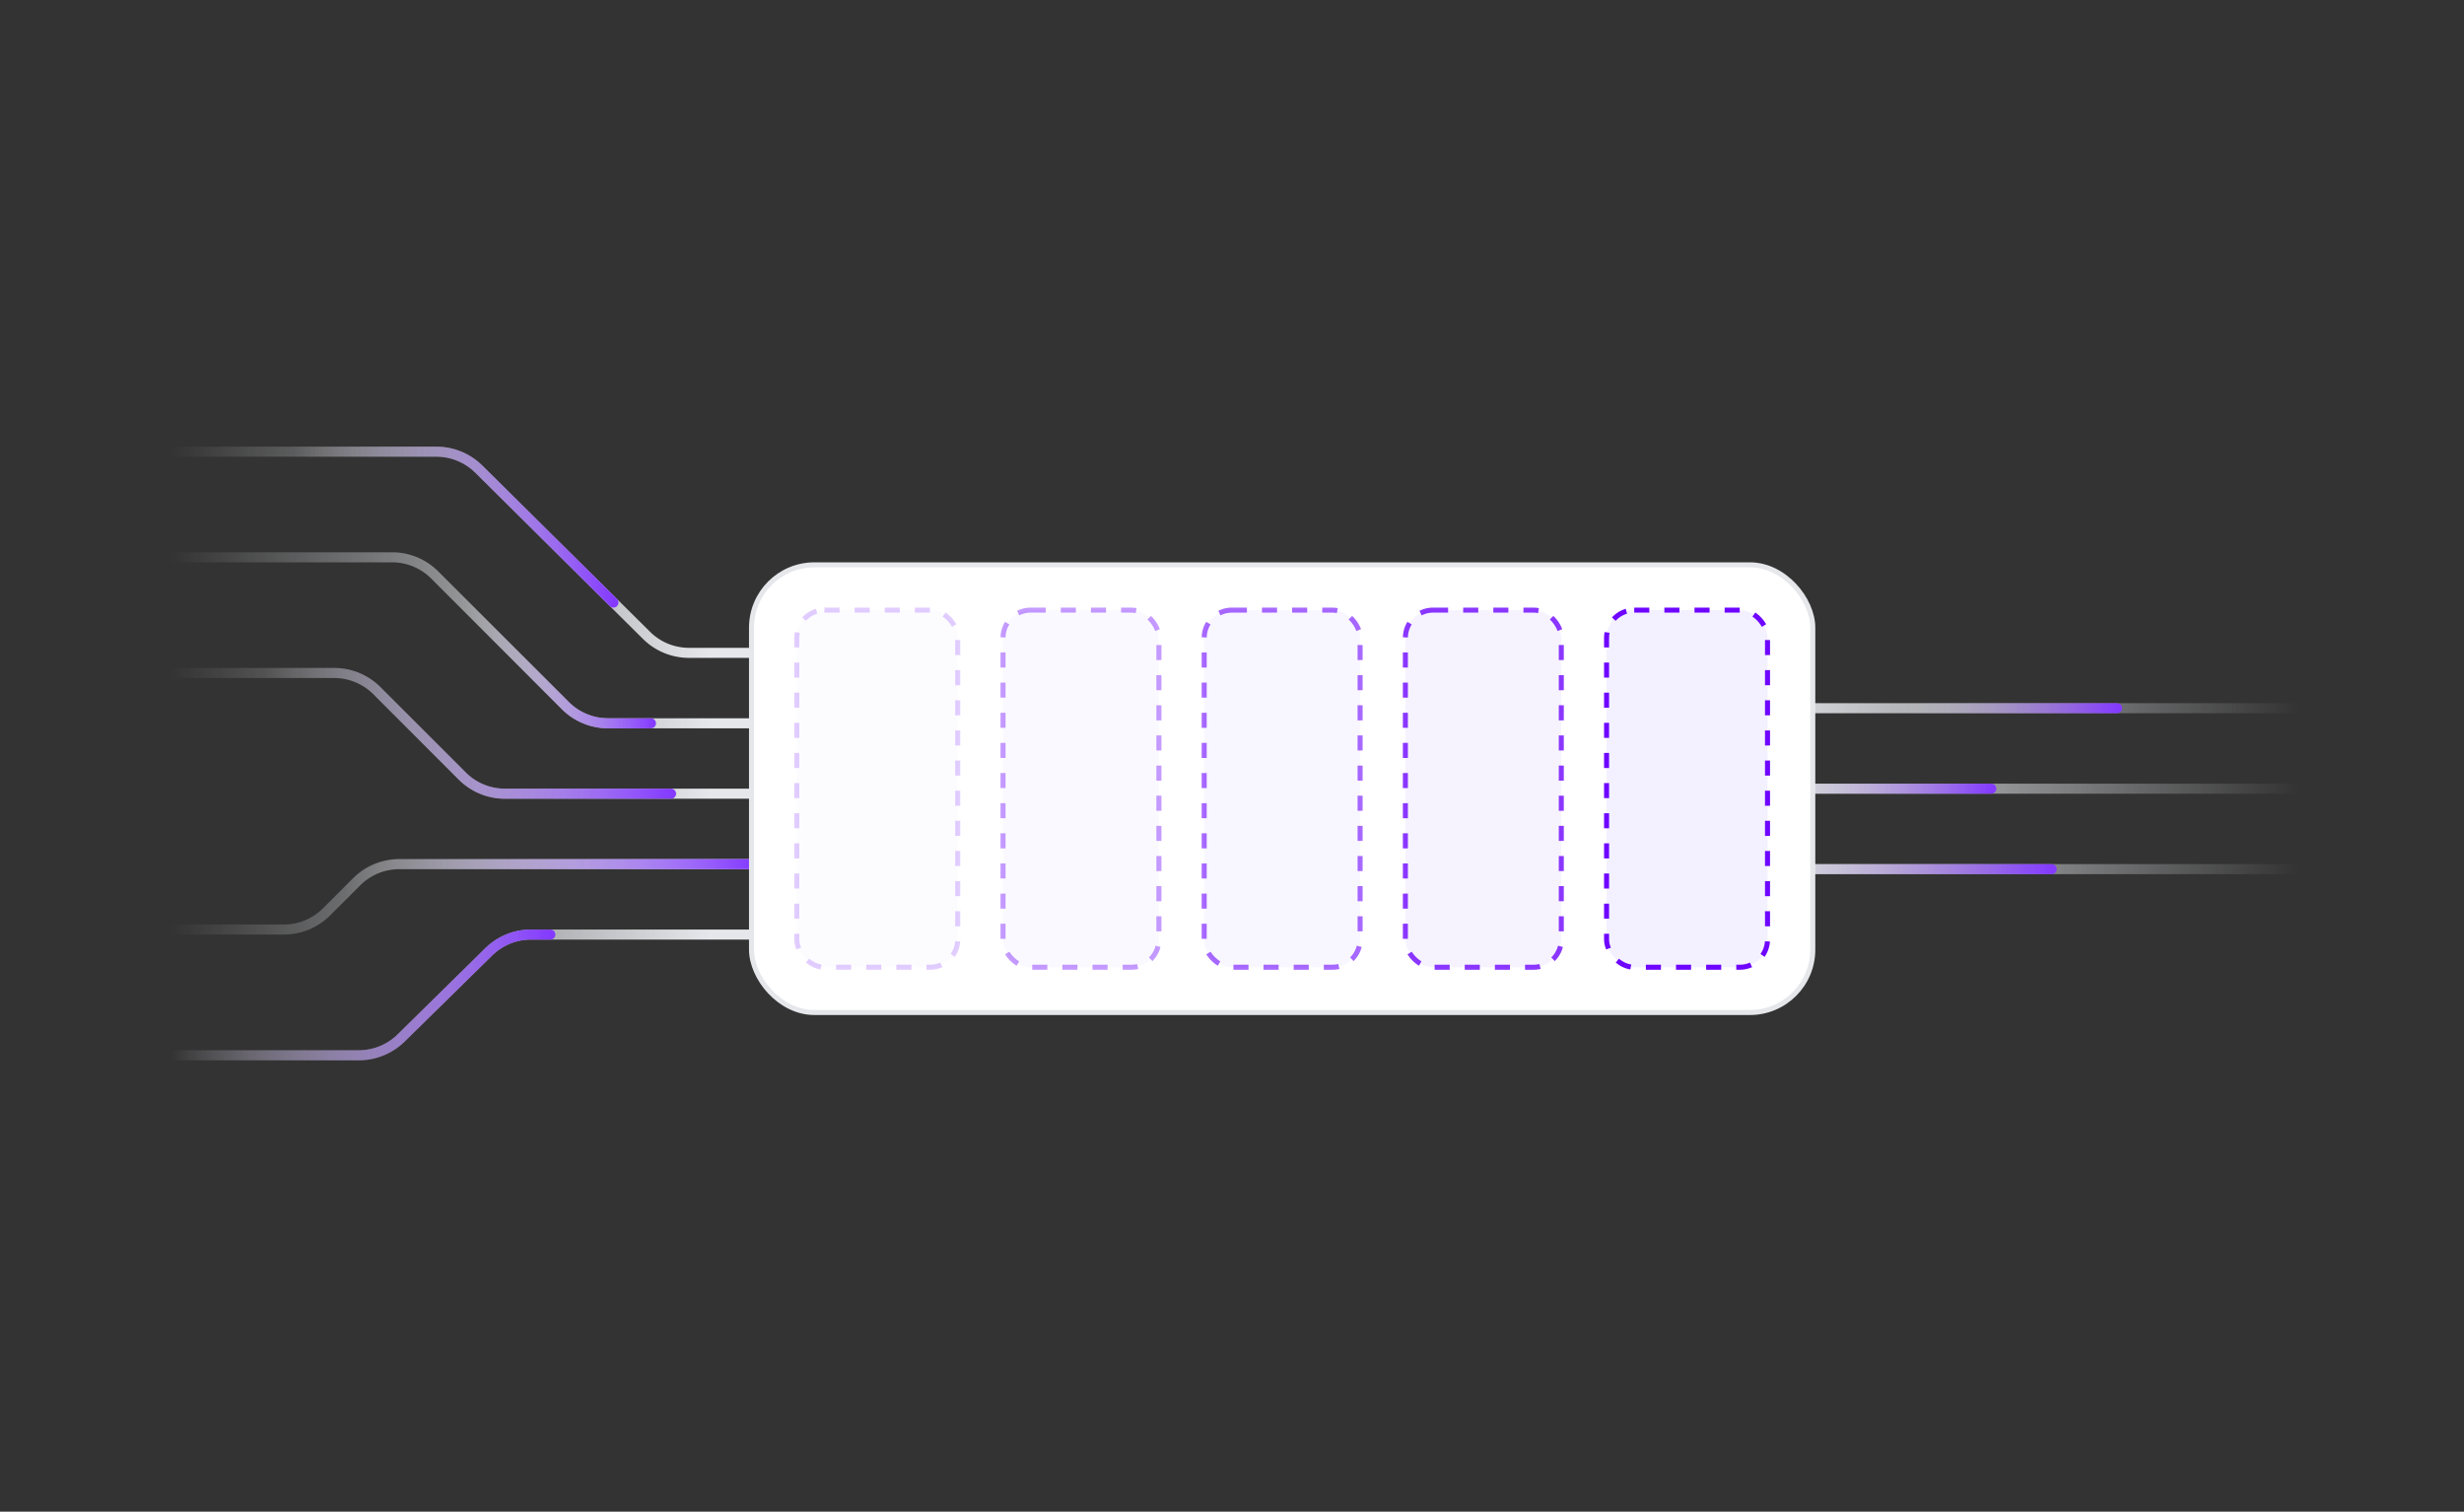 <svg xmlns="http://www.w3.org/2000/svg" width="520" height="319" fill="none"><rect width="100%" height="100%" fill="#333333" stroke="none"/><mask id="a" width="520" height="319" x="0" y="0" maskUnits="userSpaceOnUse" style="mask-type:alpha"><path fill="#D9D9D9" d="M0 0h520v319H0z"/></mask><g mask="url(#a)"><path stroke="url(#b)" stroke-linecap="round" stroke-width="2.123" d="M370.361 149.447H485"/><path stroke="url(#c)" stroke-linecap="round" stroke-width="2.123" d="M370.361 166.432H485"/><path stroke="url(#d)" stroke-linecap="round" stroke-width="2.123" d="M370.361 183.414H485"/><path stroke="url(#e)" stroke-linecap="round" stroke-width="2.123" d="M400.083 149.447h46.705"/><path stroke="url(#f)" stroke-linecap="round" stroke-width="2.123" d="M373.546 166.432h46.704"/><path stroke="url(#g)" stroke-linecap="round" stroke-width="2.123" d="M367.178 183.414h65.811"/><path stroke="url(#h)" stroke-linecap="round" stroke-width="2.123" d="M174.521 137.771h-29.114c-3.36 0-6.583-1.327-8.968-3.692l-35.381-35.075a12.736 12.736 0 0 0-8.967-3.692H36"/><path stroke="url(#i)" stroke-linecap="round" stroke-width="2.123" d="M62.006 95.313H92.09c3.359 0 6.582 1.326 8.967 3.691l17.691 17.538 10.707 10.614"/><path stroke="url(#j)" stroke-linecap="round" stroke-width="2.123" d="M174.521 197.213h-62.454a12.738 12.738 0 0 0-8.93 3.655l-18.475 18.165a12.74 12.74 0 0 1-8.93 3.655H36"/><path stroke="url(#k)" stroke-linecap="round" stroke-width="2.123" d="M116.141 197.213h-4.074a12.738 12.738 0 0 0-8.93 3.655l-18.475 18.165a12.74 12.74 0 0 1-8.93 3.655H36"/><path stroke="url(#l)" stroke-linecap="round" stroke-width="2.123" d="M36 117.604h46.736a12.74 12.74 0 0 1 9.007 3.73l27.566 27.567a12.738 12.738 0 0 0 9.007 3.731h46.205"/><path stroke="url(#m)" stroke-linecap="round" stroke-width="2.123" d="M137.37 152.633h-9.054a12.738 12.738 0 0 1-9.007-3.731l-13.783-13.784-8.757-8.757"/><path stroke="url(#n)" stroke-linecap="round" stroke-width="2.123" d="M174.521 167.493h-67.965a12.737 12.737 0 0 1-9.007-3.731l-5.291-5.292-12.722-12.722a12.74 12.74 0 0 0-9.007-3.73H36"/><path stroke="url(#o)" stroke-linecap="round" stroke-width="2.123" d="M141.616 167.493h-35.06a12.737 12.737 0 0 1-9.007-3.731l-5.292-5.292-12.721-12.722a12.74 12.74 0 0 0-9.007-3.73H55.902"/><path stroke="url(#p)" stroke-linecap="round" stroke-width="2.123" d="M36 196.153h23.914c3.378 0 6.618-1.342 9.007-3.731l6.338-6.338a12.74 12.74 0 0 1 9.006-3.73h90.256"/><path stroke="url(#q)" stroke-linecap="round" stroke-width="2.123" d="M158.599 182.354H84.266a12.74 12.74 0 0 0-9.007 3.73l-3.17 3.169"/><rect width="223.969" height="94.47" x="158.599" y="119.196" fill="#fff" rx="13.268"/><rect width="223.969" height="94.47" x="158.599" y="119.196" stroke="#E5E7EB" stroke-width="1.061" rx="13.268"/><rect width="33.967" height="75.364" x="168.153" y="128.749" fill="#F3F0FF" stroke="#6E05FF" stroke-dasharray="3.18 3.18" stroke-width="1.061" opacity=".2" rx="5.838"/><rect width="32.905" height="75.364" x="211.673" y="128.749" fill="#F3F0FF" stroke="#6E05FF" stroke-dasharray="3.18 3.18" stroke-width="1.061" opacity=".4" rx="5.838"/><rect width="32.905" height="75.364" x="254.131" y="128.749" fill="#F3F0FF" stroke="#6E05FF" stroke-dasharray="3.18 3.18" stroke-width="1.061" opacity=".6" rx="5.838"/><rect width="32.905" height="75.364" x="296.59" y="128.749" fill="#F3F0FF" stroke="#6E05FF" stroke-dasharray="3.18 3.18" stroke-width="1.061" opacity=".8" rx="5.838"/><rect width="33.967" height="75.364" x="339.048" y="128.749" fill="#F3F0FF" stroke="#6E05FF" stroke-dasharray="3.18 3.18" stroke-width="1.061" rx="5.838"/></g><defs><linearGradient id="b" x1="369.039" x2="485" y1="149.947" y2="149.947" gradientUnits="userSpaceOnUse"><stop stop-color="#E5E7EB"/><stop offset="1" stop-color="#E5E7EB" stop-opacity="0"/></linearGradient><linearGradient id="c" x1="369.039" x2="485" y1="166.932" y2="166.932" gradientUnits="userSpaceOnUse"><stop stop-color="#E5E7EB"/><stop offset="1" stop-color="#E5E7EB" stop-opacity="0"/></linearGradient><linearGradient id="d" x1="369.039" x2="485" y1="183.914" y2="183.914" gradientUnits="userSpaceOnUse"><stop stop-color="#E5E7EB"/><stop offset="1" stop-color="#E5E7EB" stop-opacity="0"/></linearGradient><linearGradient id="e" x1="400.083" x2="446.787" y1="149.947" y2="149.947" gradientUnits="userSpaceOnUse"><stop stop-color="#E5E7EB" stop-opacity="0"/><stop offset="1" stop-color="#843BFF"/></linearGradient><linearGradient id="f" x1="373.546" x2="420.25" y1="166.932" y2="166.932" gradientUnits="userSpaceOnUse"><stop stop-color="#E5E7EB" stop-opacity="0"/><stop offset="1" stop-color="#843BFF"/></linearGradient><linearGradient id="g" x1="367.178" x2="432.989" y1="183.914" y2="183.914" gradientUnits="userSpaceOnUse"><stop stop-color="#E5E7EB" stop-opacity="0"/><stop offset="1" stop-color="#843BFF"/></linearGradient><linearGradient id="h" x1="36" x2="149.859" y1="116.542" y2="116.542" gradientUnits="userSpaceOnUse"><stop stop-color="#E5E7EB" stop-opacity="0"/><stop offset="1" stop-color="#E5E7EB"/></linearGradient><linearGradient id="i" x1="62.006" x2="129.456" y1="111.234" y2="111.234" gradientUnits="userSpaceOnUse"><stop stop-color="#E5E7EB" stop-opacity="0"/><stop offset="1" stop-color="#843BFF"/></linearGradient><linearGradient id="j" x1="36" x2="149.859" y1="209.95" y2="209.95" gradientUnits="userSpaceOnUse"><stop stop-color="#E5E7EB" stop-opacity="0"/><stop offset="1" stop-color="#E5E7EB"/></linearGradient><linearGradient id="k" x1="36" x2="116.141" y1="209.95" y2="209.95" gradientUnits="userSpaceOnUse"><stop stop-color="#E5E7EB" stop-opacity="0"/><stop offset="1" stop-color="#843BFF"/></linearGradient><linearGradient id="l" x1="36" x2="149.859" y1="135.118" y2="135.118" gradientUnits="userSpaceOnUse"><stop stop-color="#E5E7EB" stop-opacity="0"/><stop offset="1" stop-color="#E5E7EB"/></linearGradient><linearGradient id="m" x1="96.769" x2="137.9" y1="139.497" y2="139.497" gradientUnits="userSpaceOnUse"><stop stop-color="#E5E7EB" stop-opacity="0"/><stop offset="1" stop-color="#843BFF"/></linearGradient><linearGradient id="n" x1="36" x2="149.859" y1="154.755" y2="154.755" gradientUnits="userSpaceOnUse"><stop stop-color="#E5E7EB" stop-opacity="0"/><stop offset="1" stop-color="#E5E7EB"/></linearGradient><linearGradient id="o" x1="55.902" x2="141.616" y1="154.755" y2="154.755" gradientUnits="userSpaceOnUse"><stop stop-color="#E5E7EB" stop-opacity="0"/><stop offset="1" stop-color="#843BFF"/></linearGradient><linearGradient id="p" x1="36" x2="149.859" y1="189.253" y2="189.253" gradientUnits="userSpaceOnUse"><stop stop-color="#E5E7EB" stop-opacity="0"/><stop offset="1" stop-color="#E5E7EB"/></linearGradient><linearGradient id="q" x1="72.09" x2="158.599" y1="185.803" y2="185.803" gradientUnits="userSpaceOnUse"><stop stop-color="#E5E7EB" stop-opacity="0"/><stop offset="1" stop-color="#843BFF"/></linearGradient></defs></svg>